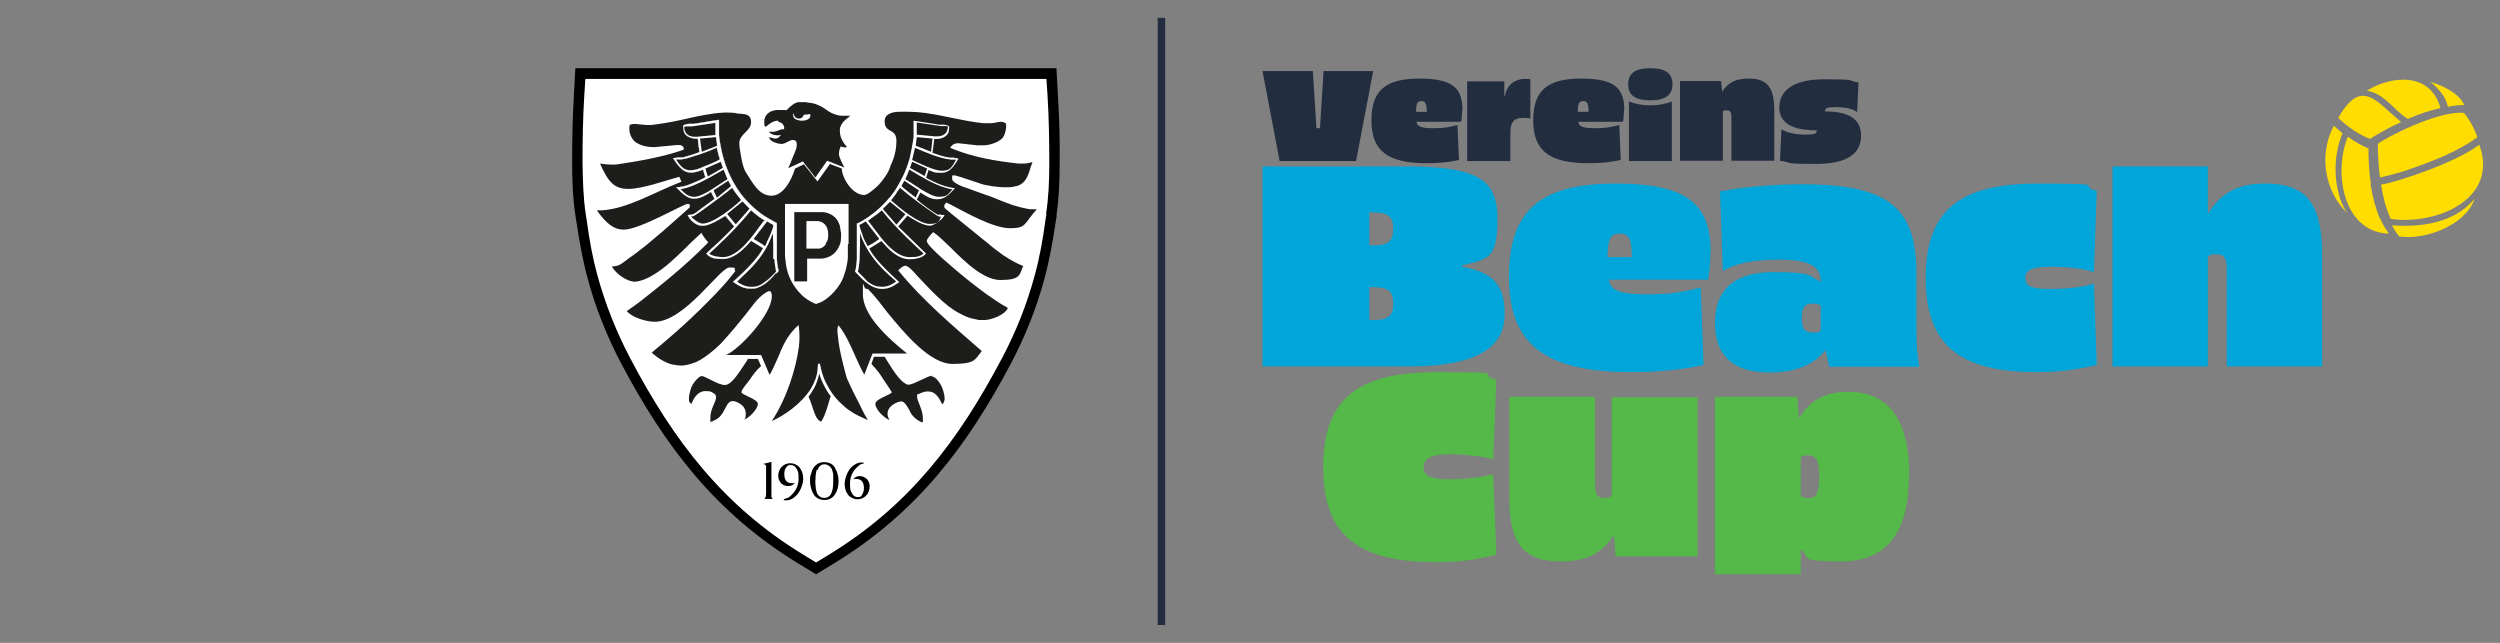 <?xml version="1.0" encoding="UTF-8"?>
<svg id="Norderney" xmlns="http://www.w3.org/2000/svg" version="1.1" viewBox="0 0 700 180">
  <rect x="0" y="0" width="700" height="180" fill="#808080" stroke="none"/>
  <!-- Generator: Adobe Illustrator 29.5.1, SVG Export Plug-In . SVG Version: 2.1.0 Build 141)  -->
  <defs>
    <style>
      .st0, .st1 {
        fill-rule: evenodd;
      }

      .st0, .st2 {
        fill: #fff;
      }

      .st3 {
        fill: #222d40;
      }

      .st4 {
        fill: #1d1d1b;
      }

      .st5 {
        fill: #54b948;
      }

      .st6 {
        stroke: #fff;
        stroke-width: .1px;
      }

      .st6, .st7 {
        fill: none;
        stroke-miterlimit: 10;
      }

      .st8 {
        fill: #fd0;
      }

      .st9 {
        fill: #00a5d9;
      }

      .st7 {
        stroke: #222d40;
        stroke-width: 2.1px;
      }
    </style>
  </defs>
  <line class="st7" x1="325.2" y1="5" x2="325.2" y2="175"/>
  <g>
    <path class="st3" d="M379.5,45.1h-21.2l-4.8-25.2h14.1l1,16h1l1-16h13.9l-4.8,25.2Z"/>
    <path class="st3" d="M409.4,30.8c0,1.2-.1,2.7-.3,3.3h-12.5c.2,1.4,1.5,1.8,4.7,1.8s4.4-.3,6.8-.9l.4,9.8c-2.7.6-5.6.9-9,.9-11,0-15.5-3.5-15.5-12s4.1-11.7,13.5-11.7,12,2.8,12,8.8ZM396.5,31.3h3c0-2.3-.4-3-1.5-3s-1.5.6-1.5,3Z"/>
    <path class="st3" d="M428.5,22.2v11c-.6-.2-1.6-.2-2.1-.2-2.5,0-3.5,1.3-3.5,4v8.1h-12.1v-22.3h10.4v4h.2c.6-3.3,3-4.7,5.5-4.7s1.1,0,1.6.2Z"/>
    <path class="st3" d="M454.7,30.8c0,1.2-.1,2.7-.3,3.3h-12.5c.2,1.4,1.5,1.8,4.7,1.8s4.4-.3,6.8-.9l.4,9.8c-2.7.6-5.6.9-9,.9-11,0-15.5-3.5-15.5-12s4.1-11.7,13.5-11.7,12,2.8,12,8.8ZM441.8,31.3h3c0-2.3-.4-3-1.5-3s-1.5.6-1.5,3Z"/>
    <path class="st3" d="M468.3,23.6c0,3-2,4.5-6.2,4.5s-6.2-1.4-6.2-4.5,2-4.5,6.2-4.5,6.2,1.4,6.2,4.5ZM468.1,45.1h-12v-16.7c1.7.7,3.7,1.1,6,1.1s4.4-.4,6-1.1v16.7Z"/>
    <path class="st3" d="M496.8,31v14h-12v-12.2c0-1.4-.3-1.9-1.3-1.9s-.8.1-1.1.3v13.8h-12v-22.3h11.5l.3,3h0c1.6-2.6,3.8-3.7,7.4-3.7,5.3,0,7.2,2.5,7.2,9Z"/>
    <path class="st3" d="M520.4,22.9l-.4,8.5c-1.1-.9-3.3-1.4-5.9-1.4s-3.1.3-3.1,1.2c6.8,0,10.1,2.2,10.1,6.8s-3.3,7.9-12.6,7.9-6.2-.3-10.1-.9l.4-8.8c1.3.9,4,1.5,6.7,1.5s3.2-.3,3.2-1.2c-7,0-10.5-2.1-10.5-6.4s3.3-7.9,12.6-7.9,6.2.3,9.5.9Z"/>
  </g>
  <g>
    <path class="st9" d="M393.3,46.6c20.1,0,26,3.4,26,14.7s-2.7,11.2-9.9,13v.4c8.8,1.6,11.9,5.1,11.9,13.3s-6,14.6-26.9,14.6h-40.9v-56h39.8ZM383.4,59.6v9.1h1.3c4,0,5.4-1.2,5.4-4.6s-1.4-4.6-5.4-4.6h-1.3ZM383.4,80.5v9.1h1.3c4,0,5.4-1.2,5.4-4.6s-1.4-4.6-5.4-4.6h-1.3Z"/>
    <path class="st9" d="M478.9,70.9c0,2.6-.3,6.1-.7,7.4h-27.7c.4,3.1,3.3,4.1,10.6,4.1s9.7-.6,15.1-1.9l.8,21.7c-5.9,1.3-12.6,2-20,2-24.5,0-34.5-7.8-34.5-26.7s9.2-26.1,29.9-26.1,26.6,6.2,26.6,19.5ZM450.2,72h6.7c0-5.1-.8-6.6-3.4-6.6s-3.3,1.4-3.4,6.6Z"/>
    <path class="st9" d="M536.6,76.3v15.4c0,4.8.2,7.7.8,11h-25.2l-1-4.5h-.2c-3.2,4-8.5,6.1-15.4,6.1-10.3,0-15.4-4.6-15.4-13.9s5.4-14.2,16.4-14.2,9.9,1,13,2.6h.2v-.2c0-4.1-3.6-5.9-11.6-5.9s-12.5,1.2-15.8,3.2l-.8-22.3c6.9-1.3,15-2,23-2,23.8,0,32,6.3,32,24.9ZM504.5,89c0,3.1.8,4.1,3,4.1s1.7-.2,2.3-.6v-6.9c-.6-.5-1.4-.6-2.3-.6-2.2,0-3,1-3,4.1Z"/>
    <path class="st9" d="M587.1,53.4l-.8,22.8c-2.8-1-7.5-1.5-12.2-1.5s-7,.7-7,3.1,1.7,3.1,7,3.1,9.4-.6,12.2-1.5l.8,22.8c-6.2,1.4-10.8,2-16.7,2-22,0-31.2-7.8-31.2-26.4s9.2-26.4,31.2-26.4,10.6.6,16.7,2Z"/>
    <path class="st9" d="M618.2,59.6h.2c3.7-5.8,8.4-8.2,15.9-8.2,11.5,0,15.9,5.6,15.9,20v31.2h-26.7v-27.1c0-3.2-.7-4.3-2.8-4.3s-1.9.2-2.5.7v30.7h-26.7v-56h26.7v13Z"/>
  </g>
  <g>
    <path class="st5" d="M419,106.1l-.9,22.5c-3.3-.9-8.1-1.4-12.3-1.4s-7.2.9-7.2,3.5,2,3.5,7.2,3.5,9-.6,12.3-1.4l.9,22.5c-6.4,1.6-11.1,2.1-16.8,2.1-22.4,0-31.7-7.8-31.7-26.6s9.3-26.6,31.7-26.6,10.4.5,16.8,2.1Z"/>
    <path class="st5" d="M475.4,155.8h-23l-.5-5.9h-.1c-3.4,5.3-8,7.3-14.7,7.3-10.6,0-14.5-5-14.5-18v-28.1h24v24.4c0,2.9.6,3.9,2.5,3.9s1.6-.2,2.2-.6v-27.6h24v44.6Z"/>
    <path class="st5" d="M534.5,133.1c0,16.1-6.3,24.1-18.9,24.1s-8.4-1.1-11.3-3.3h-.1v6.9h-24v-49.7h23l.5,5.9h.1c3-5,7.5-7.3,13.7-7.3,11.4,0,17.1,8,17.1,23.4ZM504.2,128.2v10.7c.6.4,1.3.6,2.2.6,2.2,0,3-1.6,3-6s-.8-6-3-6-1.6.2-2.2.6Z"/>
  </g>
  <g>
    <path class="st8" d="M669.8,63.2c.6,1.1,1.2,2.1,2,3,6.8,1.1,18.3-2.8,21.1-10.5,0,0-.1.1-.2.2-5.6,6.5-14.8,7.8-22.9,7.2Z"/>
    <path class="st8" d="M694.2,40.5s0,0,0,0c-6.1,4.8-22.6,10.4-27.5,11.2.5,3.2,1.3,6.6,2.7,9.6,12.6,1.8,30.4-5.4,24.8-20.8Z"/>
    <path class="st8" d="M693.7,38.5c-1.3-3.8-3.3-6.3-3.8-6.9-7.4-.7-22.6,7.3-24.1,8.7,0,.9,0,4.8.6,9.4,1-.2,3.9-.9,7.4-2,6.9-2.4,14-5,19.9-9.3Z"/>
    <path class="st8" d="M680.5,22.9c2.2,1.8,4.4,4.2,4.9,7,1.5-.3,3-.5,4.6-.5-1.7-3.5-6-5.4-9.5-6.5Z"/>
    <path class="st8" d="M683.2,30.3c0,0,0-.1.1-.2-2.8-9.7-13.3-9.2-20.6-4.7,4.9.7,7.7,5.6,11.5,7.9,3.2-1.4,6.2-2.4,9-3Z"/>
    <path class="st8" d="M666.4,61.3c-1.1-2.6-2-5.7-2.6-9.4h0s0-.4,0-.4v-.4c0,0,0,0,0,0-.6-4-.7-8.6-.6-9.5-2.1-.9-4-2-5.8-3.3-4.1,9.8-1.4,26.8,11.5,27.1-.9-1.2-1.7-2.5-2.4-4.1h0Z"/>
    <path class="st8" d="M655.9,37.3c-.9-.7-1.6-1.3-2.4-2.1-4.3,7.8-2.7,18.4,3.8,24.5-.8-1.1-1.4-2.3-1.9-3.6-2.1-6-1.9-12.9.5-18.8Z"/>
    <path class="st8" d="M672.2,34.1c-7.1-6-11-12.3-17.5-1.1,2.5,2.4,5.6,4.6,8.9,5.9.8-.5,4.2-2.7,8.7-4.7,0,0,0,0,0,0Z"/>
  </g>
  <g>
    <path class="st1" d="M295.9,60.3l-.3,1.8c-.8,5.3-1.7,10.5-3.1,15.7-2.2,8.3-5.4,16.3-9.4,23.9-12.4,23.5-26.6,42-49.5,56l-5.1,3.1-5.1-3.1c-22.9-14-37.1-32.5-49.5-56-4-7.6-7.2-15.6-9.4-23.9-1.4-5.2-2.3-10.4-3.1-15.7l-.3-1.8c-.7-4.7-.9-9.6-.9-14.4,0-6.5.1-12.9.5-19.4l.4-7.4h134.7l.4,7.4c.4,6.5.6,12.9.5,19.4,0,4.8-.2,9.7-.9,14.4"/>
    <path class="st0" d="M293,59.9l-.3,1.9c-.7,5.2-1.6,10.3-3,15.4-2.2,8.1-5.3,15.9-9.2,23.2-12.3,23.3-26.1,41.3-48.4,54.9l-3.6,2.2-3.6-2.2c-22.3-13.6-36.1-31.6-48.4-54.9-3.9-7.4-7-15.2-9.2-23.2-1.4-5.1-2.3-10.1-3-15.4l-.3-1.9c-.7-4.5-.8-9.4-.9-14,0-6.4.1-12.8.5-19.2l.3-4.6h129.1l.3,4.6c.4,6.3.5,12.8.5,19.2,0,4.6-.2,9.5-.9,14"/>
    <path d="M213.7,129.9l2.3-.6v9.1c0,.3,0,.5,0,.7,0,.2.2.4.4.6h-2.4c.2-.2.3-.4.4-.6,0-.2.1-.4.1-.7v-7.1c0-.3,0-.5,0-.7,0-.1,0-.3-.2-.4,0-.1-.3-.2-.6-.3"/>
    <path d="M219.6,139.7c.4-.1.7-.2,1-.3.2-.1.5-.3.7-.5,1.5-1.3,2.3-2.9,2.3-4.9s-.2-2.1-.6-2.8c-.4-.7-.9-1-1.6-1s-.9.2-1.3.7c-.3.4-.5,1.1-.5,1.8,0,1.7.7,2.6,2.1,2.6s.4,0,.4,0c0,0,.3,0,.5-.2-.4.7-1.1,1-1.9,1s-1.5-.3-2-.8c-.5-.6-.8-1.3-.8-2.1s.3-1.8,1-2.5c.7-.7,1.5-1,2.4-1s1.9.4,2.6,1.2c.6.8,1,1.8,1,3.1s-.6,3.2-1.7,4.5c-1,1.1-2,1.6-3,1.6s-.3,0-.4,0c0,0-.2,0-.4-.2"/>
    <path d="M228.7,131.5c-.1.3-.2.8-.3,1.4,0,.6-.1,1.2-.1,1.8s0,1.1.1,1.7c0,.6.2,1.1.3,1.5.1.4.4.8.8,1.1.4.3.8.4,1.3.4s.9-.1,1.3-.4c.4-.3.6-.7.8-1.2.3-.8.4-1.8.4-3.1s0-1.2,0-1.7c0-.5-.2-1-.3-1.4-.1-.4-.4-.8-.8-1.1-.4-.3-.8-.5-1.3-.5s-.9.1-1.2.4c-.4.3-.6.7-.8,1.2M226.8,134.7c0-.7,0-1.3.3-2,.2-.7.4-1.3.7-1.7.7-1.1,1.7-1.6,3-1.6s2.4.5,3,1.6c.6,1.1,1,2.3,1,3.7s-.3,2.7-1,3.7c-.7,1.1-1.7,1.6-3,1.6s-2.4-.6-3-1.6c-.3-.5-.5-1-.7-1.7-.2-.7-.3-1.3-.3-2"/>
    <path d="M242,129.7c-.4.1-.7.2-1,.3-.2.1-.5.3-.7.5-1.5,1.3-2.3,2.9-2.3,4.9s.2,2.1.6,2.8c.4.7.9,1,1.6,1s.9-.2,1.2-.7c.3-.5.5-1.1.5-1.8,0-1.7-.7-2.6-2.2-2.6s-.5,0-.9.2c.5-.6,1.1-1,1.9-1s1.4.3,2,.8c.5.5.8,1.2.8,2.1s-.3,1.9-1,2.6c-.7.7-1.5,1-2.4,1s-1.9-.4-2.6-1.2c-.6-.8-1-1.8-1-3.1s.6-3.2,1.7-4.5c1-1,2-1.5,3-1.5s.3,0,.4,0c0,0,.2,0,.4.2"/>
    <path class="st4" d="M265.1,56.8c.1,0,.9.4,1.3.6,4,2.1,11.7,6.5,16.4,6.5s3.8-1.2,7.5-5.3h-1.4c-1.4,0-4.4-.9-5.4-1.2-1.7-.6-3.5-1.3-5.2-2-.5-.2-1.1-.5-1.6-.6-2.1-.7-4.1-1.5-6.1-2.2-.2,0-4-1.3-4-2.5s0-1,.6-1,4.8,1.5,7.3,2.3c.8.3,1.7.5,2.6.6.7.2,1.4.2,2.1.3.3,0,.9.1,1,.1,0,0,1.6.1,2.8,0,.7,0,1.8-.4,2-.4.6-.2,1.2-.6,1.7-1.1,1.1-1.3,1.5-2.8,1.9-4.1.2-.5.3-.9.5-1.4-1.4.3-1.6.4-2.6.4h-1.3c-6.3-.7-12.6-1.7-18.9-4.3,0,0-.2-.1-.2-.2.6-1,1.5-1.2,2.2-1.2l5.4.6h1.7c1.5,0,5.1-.9,5.8-2.9,0,0,.3-.8.4-1.3.3-1.4,0-2,0-2-.5-.3-1-.4-1.4-.4-.7,0-1.9.4-2.6.4h-2.2c-6.2-.6-12.4-2.6-18.5-3.1,0,0-3.2-.2-5.1-.1-1.5,0-4.1.4-4.1,2.6,0,3.6,3.3,1.8,3.3,5.6s-1.5,6.5-1.6,6.8c-.2.6-.5,1.5-.9,2.1-.6,1.1-1.6,2.4-2.5,3.4-.7.7-3,2.8-4,2.8-3.3,0-6.2-4.6-6.3-7.4-1.1-.5-2.2-.8-3.3-1.3l-3.5,4.9-3.8-4.8c-.8.4-1.7.8-2.5,1.2-.8,2.8-3.1,7.6-6.6,7.6s-5.3-3.7-7-6.3c-.4-.6-.7-1.3-.9-2-.5-1.6-.7-3.5-1-5.1,0-.4-.1-1.1-.1-1.2,0-2.8,3.3-3.4,3.3-6s-2.3-2.2-3.6-2.4c-.3,0-1-.2-1.1-.2,0,0-2.1-.2-4.1,0-.1,0-1.1.1-1.7.2-3,.4-6.2,1.1-9.2,1.8-2.7.6-5.6,1.1-8.3,1.4h-1.3c-.1,0-3.1-.3-3.2-.3-.5,0-.9,0-1.5.3,0,0-.2.7,0,2.1.2.9.8,2,1.5,2.6,1.7,1.2,3.6,1.5,5.4,1.5l6.5-.6c.7,0,1.7,0,1.8,1.2-.3.2-.6.3-.9.4-5,1.7-11.5,2.9-17.6,3.8-1.8.3-5-.2-5-.2,2.4,5.4,4.1,7.1,8,7.1s10.8-2.5,14.2-3.4c.2.5.5,1,.6,1.4-7.4,2.8-14.9,7.5-22.2,8h-1.5c2.7,3.7,4.7,5.4,7.6,5.4,4.4,0,16.7-7.2,17.8-7.2s.5.7.6,1c-.6.5-1.2,1.1-1.8,1.6-1.8,1.6-3.6,3.2-5.3,4.7-1.4,1.2-3.1,2.6-4.5,3.8-.6.5-1.2,1-1.9,1.5-1,.8-2,1.6-3.1,2.3-1,.7-2.1,1.7-3.1,2.2-.6.3-1.5.4-2.1.4.8,1.5,3.1,3.5,5.3,4.1.2,0,.7.2,1.1.2,2.6-.2,5.3-1.8,7.7-3.6,1.5-1.1,3-2.5,4.4-3.8,1.1-1,2.6-2.5,3.8-3.7,1-.9,1.9-1.8,2.8-2.6.4.9,1.2,1.8,1.9,2.7,0,0-.2.2-.3.3h0c-6.2,6.3-12.4,11.2-18.6,16.1-1.3,1-2.6,1.9-3.9,2.8,1.4,1.8,5.5,3,7.8,3,8.4,0,18.3-15.2,20.9-15.2s1,.3,1.7,1c-.4.5-.8,1-1.2,1.5-2.7,3.5-10.1,10.9-15.6,15.7-1.8,1.5-3.6,3.2-5.4,4.6-.4.4-.9.7-1.2,1.1,2,1.7,4,2.9,5.9,3.3.4,0,1.7.4,3.2.2,1.4-.2,2.4-.6,3-.8,1.9-.7,5.5-3.4,7.7-5.8,2.3-2.5,4.6-5.3,6.6-7.8,1.6-2,3.1-4.4,5.4-5.9.2-.1.8-.5,1.1-.5.7,0,.7,1.2.7,1.5,0,5-8.9,14.7-12.8,16.4h9.8l2.4,5.6c.9-1.6,1.6-3.3,2.3-4.8,1.3-3.1,2.5-6.3,5.8-9.2,0,.2,0,.4.1.6.2,2.1.2,3.3,0,5.4-.8,6.2-3.4,14.5-7.6,20.9,3.6-1.6,8.3-4.9,10.9-9,1.1-1.8,1.8-3.7,1.9-5.4,0-.2.1-1.3.1-1.3,0-.2.1-.4.3-.4.1,0,.3,0,.3.2.2.5.2,1.1.4,1.7.3,1.2.8,2.7,1.5,3.9.8,1.6,2,3.4,3.4,4.8.9.9,2,1.9,2.9,2.5,1.7,1.2,3.5,2,5.2,2.7-1.3-2-2.2-4.3-3.3-6.3-.6-1.2-1.3-2.5-1.8-3.7-.3-.7-.7-1.4-.9-2.1-.5-1.8-1-3.7-1.4-5.5-.2-.8-.9-4.2-1-6.1,0,0-.2-1-.1-1.9,0-.6.3-.9.3-.9,2.2,2.8,3.5,6,4.8,8.9.7,1.6,1.5,3.3,2.4,4.9l2.3-5.9h9.7c-5.8-4.6-12.4-10.9-12.4-16.6s0-1.5,1-1.5.3,0,.4,0c2.1,2.1,3.7,4.3,5.4,6.5,4.9,6,12,14.5,18.3,14.5s6.2-1.1,8.2-3.6c-7.9-6.9-16.6-14.2-23.4-22.6.6-.6,1.4-1.3,2-1.3.9,0,2.7,2.1,3.1,2.6,3.6,3.8,7.9,8.6,12,10.7,1.1.6,2.2,1.1,3.2,1.4.3,0,1.6.4,2.3.5,1,0,1.7,0,1.7,0,1.6,0,5.7-1.4,6.4-3.4-4.1-2.1-11.6-7.9-17-12.7-.6-.5-4.3-3.7-5.4-5.3h0c-.2-.3-.3-.6-.3-.7,0-.7,1.3-2,1.8-2.5.6.4,1.2.9,1.8,1.4.6.6,1.9,1.8,1.9,1.8,2.7,2.4,9.3,10.2,15.1,10.2s5.3-1.5,6.4-3.9c-1.8-.7-3.7-1.8-5.4-2.9-1.4-1-2.9-2.1-4.4-3.4h0c-2.3-1.9-10.7-8.6-11.8-9.6-.3-.3-.5-.4-.5-.7s0-.3,0-.4c0-.2.7-.9.8-.9"/>
    <path class="st4" d="M209.5,100.4c-.4.7-.9,1.4-1.3,2-.6.8-3.2,5.4-5.2,5.4s-5.5-2.5-6.5-2.5-2.7,2.4-2.9,3.1c-.3.8-.7,2.2-.7,3.1s0,1.1.7,1.6c.8-2.1,2.1-3.6,3.9-3.6s1.7.3,2.6.8c.3.2.4.7.4.9,0,1.4-1.6,3.2-1.6,5.7s0,.8.2,1.2h0c.8-.3,1.9-.8,2.6-1.6.9-1,1.3-2.2,2-3.3.4-.6.9-.9,1.4-.9s.7.1,1,.2c1.8.7,2.7,1.8,2.7,3.3s-.1,1.1-.4,1.7c1.5-.6,3.8-3,3.8-4.4s-4.6-2.5-4.6-3.3,1.6-2.4,2.4-3.6c.8-1.2,1.8-2.6,3.1-3.7l-.9-2h-3Z"/>
    <path class="st4" d="M230.1,106.6c-.3-.6-.5-1.3-.7-2-.3,1.2-.7,2.6-1.3,3.8-.4.6-.8,1.5-1.3,2.1-.1.1-.4.5-.4.6s.4.8.5,1.2c.6,1.5.9,3.1,1.8,4.7.1.2.8,1,1.1,1s.3-.2.4-.4c1.1-1.9,1.5-3.9,2.1-5.7,0-.3.3-.8.3-.9s-.6-.8-.9-1.3c-.6-1-1.2-2.1-1.6-3.1"/>
    <path class="st4" d="M260.9,105.2c-1,0-5.2,2.5-6.4,2.5s-.3,0-.4,0c-2.4-.9-4.6-5-6.4-7.8h-3l-.7,2c.7.7,1.3,1.5,1.9,2.2.5.6.9,1.3,1.3,1.9.8,1.2,2.5,3.7,2.5,3.8,0,.7-4.6,1.8-4.6,3.3s2.3,3.8,3.9,4.5c-.2-.5-.5-1.2-.5-1.7,0-1.5,1.1-2.6,2.9-3.3.3-.1.8-.2.9-.2.7,0,1.2.6,1.7,1.4.3.5.6.9.8,1.4.5,1.3,2.2,2.7,3.5,3.1.2-.4.1-.9.1-1.3,0-2.3-1.6-4.7-1.6-5.8s0-.7.5-.9c1.1-.5,1.6-.7,2.6-.7,1.9,0,3,1.6,3.9,3.6.5-.3.7-1.1.7-1.6,0-1.1-.5-2.8-1-3.7-.4-.8-1.6-2.5-2.6-2.5"/>
    <path class="st4" d="M218,34.2c.6,0,1.2.3,1.5,1.2,0,.1.1.3.1.4,0,.2-.1.4-.3.4-.3,0-.7,0-1,.2-.7.2-1.2.5-1.9.5s-.8,0-1.1-.1c.1.5,1.2,1,1.6,1,0,0,.9.2,1.6,0,.1,0,.2,0,0,.2-.5.6-.9.8-1.4.8s-1.2-.3-1.7-.4c0,1.3,2.6,1.9,3.4,1.9,1.2,0,2.2-1.1,3.2-1.1s1.1.7,1.1,1.4c0,1.2-1,3-1.4,4.1-.3.8-.6,1.6-1,2.4l4.1-1.9,3.5,4.5,3.3-4.7,4.8,1.9c-.3-.7-1.5-2.8-1.5-3.8s.3-1.6.5-2.1c.3.1.9.3,1.2.3.3,0,.4-.1.5-.2-1.1-1.2-1.8-2.6-1.9-3.8,0-.6-.1-.7,0-1.3,0-.2.1-.5.2-.7.6-1.5,2-2.2,2.7-2.9,0,0-1.9,0-2.4,0-.7,0-1.4-.2-2-.4-.6-.2-1.2-.5-1.8-.9-1.7-1.3-3.4-2.1-5-2.3-.4,0-.9-.1-1.3-.2-.7,0-1,0-1.1,0s-.6,0-.8,0c-1,0-2.3,1-3.3,2.1-.2.2-.5.1-.7.1-.7,0-2.1,0-2.1,0-2,.1-3.6,1.3-3.6,3.2s.1,1,.4,1.5c1.2-.9,2-1.7,3.5-1.7M222.3,31.9c0,.9.8,1.3,1.4,1.3s1.1-.3,1.4-1.1c.5,0,1.2,0,1.7-.2.1.1.1.3.1.5,0,1.3-2,1.4-2.4,1.4s-2.4-.2-2.4-1.4,0-.4.2-.5"/>
    <path class="st2" d="M217.1,76.6c-.8,1-2,2.2-3,2.9-1.8,1.1-2.3,1.3-3.9,1.3s-3-.5-4.9-1.9c3.1-2.8,6.8-6.3,8.4-9.4l-1.9-1.2-1.5-.9c-.3.3-.5.6-.8.9h0c-2.3,2.5-4.7,4.2-7.1,4.2s-3.6-.3-4.6-1.5c.9-.9,1.8-1.7,2.8-2.6h0c1.7-1.6,3.4-3.2,5-5l-2.5-3c-1.8,1.1-4.5,2.8-6.4,2.8s-3.6-1.7-4.1-3c.5,0,1,0,1.5-.2.9-.4,1.6-1.1,2.3-1.6,1.2-.9,2.5-1.8,3.7-2.7l-1-2c-1.6,1-3.1,1.9-4.7,1.9s-2.9-.9-5-3.1c.8-.1,1.8-.2,2.7-.5.6-.2,1.3-.4,1.9-.7,1-.4,3.5-1.5,3.5-1.7s-.5-1.4-.6-2.1c0,0,0,0,0,0-.3,0-1.8.8-3.5.8s-3.1-1.1-4.9-4c.5,0,.9-.1,1.4-.2h1.3c1.5-.4,3.2-.9,4.7-1.5-.2-1.2-.4-2.6-.5-3.8,0,0-.1,0-.5,0-1.1,0-3-.5-3.4-2,0-.2-.1-.4-.1-.7,0-.2-.1-.6-.1-.7,0-.6,1.5-.7,1.7-.7h1.2l6.8-1.1h.3v4.1c0,.8.3,2.3.4,2.9.4,2.4,1.1,4.9,2.1,7.3.9,2.1,2.1,4.4,3.7,6.5,2,2.6,5.1,5.4,7.7,6.8.8.4,1.5.9,2.3,1.3v9.8c0,.8.1,1.4.2,2.1,0,.4.3,1.3.3,1.4s-.4.5-.6.7"/>
    <path class="st6" d="M217.1,76.6c-.8,1-2,2.2-3,2.9-1.8,1.1-2.3,1.3-3.9,1.3s-3-.5-4.9-1.9c3.1-2.8,6.8-6.3,8.4-9.4l-1.9-1.2-1.5-.9c-.3.3-.5.6-.8.9h0c-2.3,2.5-4.7,4.2-7.1,4.2s-3.6-.3-4.6-1.5c.9-.9,1.8-1.7,2.8-2.6h0c1.7-1.6,3.4-3.2,5-5l-2.5-3c-1.8,1.1-4.5,2.8-6.4,2.8s-3.6-1.7-4.1-3c.5,0,1,0,1.5-.2.9-.4,1.6-1.1,2.3-1.6,1.2-.9,2.5-1.8,3.7-2.7l-1-2c-1.6,1-3.1,1.9-4.7,1.9s-2.9-.9-5-3.1c.8-.1,1.8-.2,2.7-.5.6-.2,1.3-.4,1.9-.7,1-.4,3.5-1.5,3.5-1.7s-.5-1.4-.6-2.1c0,0,0,0,0,0-.3,0-1.8.8-3.5.8s-3.1-1.1-4.9-4c.5,0,.9-.1,1.4-.2h1.3c1.5-.4,3.2-.9,4.7-1.5-.2-1.2-.4-2.6-.5-3.8,0,0-.1,0-.5,0-1.1,0-3-.5-3.4-2,0-.2-.1-.4-.1-.7,0-.2-.1-.6-.1-.7,0-.6,1.5-.7,1.7-.7h1.2l6.8-1.1h.3v4.1c0,.8.3,2.3.4,2.9.4,2.4,1.1,4.9,2.1,7.3.9,2.1,2.1,4.4,3.7,6.5,2,2.6,5.1,5.4,7.7,6.8.8.4,1.5.9,2.3,1.3v9.8c0,.8.1,1.4.2,2.1,0,.4.3,1.3.3,1.4s-.4.5-.6.7Z"/>
    <path class="st2" d="M263,60c.4.2,1,.2,1.5.2-.5,1.2-3,3-4.1,3-1.9,0-4.6-1.7-6.3-2.8l-2.6,3c1.6,1.6,6.9,6.7,7.8,7.6-1,1.3-3.3,1.6-4.6,1.6-2.5,0-4.8-1.6-7.1-4.2h0c-.3-.3-.5-.6-.8-.9l-3.4,2.1c1.6,3.1,5.3,6.5,8.4,9.4-2,1.4-3.1,1.9-4.9,1.9s-3.9-1-6.3-3.6c-.4-.4-1.2-1.2-1.2-1.3,0-.2.2-.6.2-.8.2-.9.2-1.8.3-2.7v-4.1s0-5.8,0-5.8c4.1-1.8,9.3-6.5,11.6-10.8.2-.3.4-.7.6-1.1,1.2-2.1,2-4.3,2.6-6.4,0,0,1.1-4.9,1.1-6.3v-4.2s6.7,1,7.1,1.1c.4,0,1.2,0,1.2,0,.5,0,1.3.2,1.7.5,0,.3-.1.7-.1,1,0,1.8-2.3,2.6-3.5,2.5h-.6s-.5,3.9-.5,3.9c1.5.5,3.1,1.1,4.7,1.3h1.2c.5.2.9.2,1.4.3-1.6,2.7-2.7,4-4.9,4s-2.2-.3-3.5-.8c-.2.7-.5,1.5-.7,2.2,2.6,1.4,5.4,2.6,8.1,2.9-1.9,2.1-3.1,3.1-5,3.1s-3.1-.9-4.7-1.9l-1,2c1.9,1.5,3.9,3.1,6,4.3"/>
    <path class="st4" d="M266.6,53c-4-.6-8.1-3.2-12-5.5-.3.8-.7,1.8-1.1,2.7,1.9,1,6.8,4.9,9.3,4.9s2.5-.6,3.9-2.1"/>
    <path class="st4" d="M252.4,52.1c1.3,1.2,2.7,2.2,4,3.2l.9-2-4.1-2.7-.8,1.5Z"/>
    <path class="st4" d="M249.5,56.1c2.4,2.1,7.7,6.6,10.8,6.6s2.6-1.2,3.2-2c-.4,0-.8-.1-1.1-.3-3.6-2.5-6.9-4.8-10.4-7.8-.8,1.2-1.6,2.4-2.5,3.5"/>
    <path class="st4" d="M265.4,36.1v-.6c-.1-.2-.4-.2-.6-.2-.4,0-.7,0-1.4,0l-6.7-1v3.4l5.3.5c1.2,0,3.1-.2,3.3-2.2"/>
    <path class="st4" d="M259.6,47.2l-4.2-1.9c-.2.6-.4,1.1-.6,1.7l4.1,2.3.7-2.1Z"/>
    <polygon class="st4" points="261.1 38.8 256.7 38.4 256.4 40.8 260.7 42.5 261.1 38.8"/>
    <path class="st4" d="M267.8,44.7c-.2,0-.8,0-1.5,0-3.4-.4-6.8-1.9-10.1-3.3l-.8,3.4c1.9.8,6,3,8.3,3s2.7-.8,4-3.1"/>
    <path class="st4" d="M243,61.8c1,1,2.9,4,5.3,6.6h0c1.9,2,4.1,3.6,6.4,3.6s3-.3,3.9-1c-.9-.9-7.6-6.8-11.7-12.1-1.2,1.1-2.7,2-3.8,2.9"/>
    <path class="st4" d="M242.1,68.4c-.5-1-1-2.1-1.3-3.1v3.1c0,0-.1,4.1-.1,4.1,0,.9-.2,1.8-.3,2.7,0,.3-.2.7-.2.8s2.5,2.5,2.5,2.6c.2.2.4.4.6.5.7.5,1.7,1,2.4,1.1.4,0,1.1.1,1.2.1,1.4,0,2.6-.4,4-1.5-.6-.6-1.2-1.1-1.8-1.6-3.2-2.9-5.5-5.8-7-8.8"/>
    <path class="st4" d="M240.7,63.1c0,0,0,0,0,.2,0,.4,1,2.9,1,3.1.3.7.6,1.4,1,2h0c0,.2.2.3.2.5.3-.1.6-.3,1-.5h0c.8-.4,1.6-1,2.3-1.5l-3.8-4.9c-.6.4-1.2.7-1.8,1"/>
    <polygon class="st4" points="247.2 58.5 251 62.9 253.5 60 249.2 56.5 247.2 58.5"/>
    <path class="st4" d="M216.5,72.5v-4.1c0,0-.1-3.1-.1-3.1-.4,1-.8,2.1-1.3,3.1h0c-1.5,3-3.8,5.9-7,8.8-.6.6-1.2,1.2-1.7,1.7,1.5,1,2.6,1.4,4.1,1.4s2.4-.4,3.7-1.4c.6-.4,1.6-1.3,2.1-1.8.3-.3,1-1,1-1.1s-.2-.7-.2-1.1c-.2-.9-.2-1.4-.3-2.4"/>
    <path class="st4" d="M205,52.6c-2.1,1.8-4.2,3.2-6.3,4.8-1.4,1-2.8,2.1-4.3,3-.3.2-.6.2-.9.2.6.8,2.3,2,3.2,2,3.1,0,8.8-4.7,10.8-6.6-1-1.2-1.9-2.4-2.5-3.4"/>
    <polygon class="st4" points="200.8 55.3 204.7 52.1 203.9 50.6 199.8 53.3 200.7 55.3 200.8 55.3"/>
    <path class="st4" d="M196.5,42.5l4.3-1.7c-.1-.8-.3-1.6-.3-2.4l-4.5.4.5,3.7Z"/>
    <polygon class="st4" points="198.2 49.4 202.4 47 201.8 45.3 197.5 47.2 198.2 49.4"/>
    <path class="st4" d="M202.6,47.5c-3.9,2.2-8.1,4.8-12,5.5,1.4,1.5,2.4,2.1,3.8,2.1,2.6,0,7.5-4,9.3-4.9l-1.1-2.7Z"/>
    <path class="st4" d="M201.6,44.7c0-.1-.2-.7-.3-1-.2-.7-.4-1.6-.6-2.4-2,.9-4.1,1.7-6.1,2.3-1.2.4-2.7.9-3.9,1-.9,0-1.2,0-1.5,0,1.4,2.2,2.4,3.1,4,3.1s2.4-.4,3.6-.9c.3-.1.5-.2.7-.3,1.1-.4,4.1-1.7,4.1-1.9"/>
    <path class="st6" d="M201.6,44.7c0-.1-.2-.7-.3-1-.2-.7-.4-1.6-.6-2.4-2,.9-4.1,1.7-6.1,2.3-1.2.4-2.7.9-3.9,1-.9,0-1.2,0-1.5,0,1.4,2.2,2.4,3.1,4,3.1s2.4-.4,3.6-.9c.3-.1.5-.2.7-.3,1.1-.4,4.1-1.7,4.1-1.9Z"/>
    <path class="st4" d="M200.3,34.4l-6.6,1h-1.4c-.1,0-.6,0-.7.2,0,.2,0,.5.1.8.5,1.8,2.1,1.9,3.3,1.9l5.3-.5v-3.4Z"/>
    <path class="st4" d="M214.2,61.8c-1.3-.7-2.6-1.7-3.9-2.9-2.6,3.2-5.7,6.5-8.9,9.5h0c-.9.9-1.9,1.8-2.8,2.6.7.7,2.9,1,3.8,1,2.2,0,4.4-1.6,6.3-3.6h0c1.8-1.9,3.4-4.2,4.8-6.1.1-.2.3-.4.5-.5"/>
    <path class="st4" d="M214.6,68c.7-1.4,1.9-4,1.9-4.8s0-.2,0-.2c-.6-.3-1.2-.7-1.7-1l-3.8,4.9,2,1.2.3.2h0s.9.6.9.6c0,0,.2-.3.3-.6h0c0,0,.1-.2.2-.3,0,0,0,0,0,0"/>
    <path class="st4" d="M209.9,58.5l-2-2.1-4.3,3.5,2.4,2.9c1.3-1.4,2.7-3,3.8-4.3"/>
    <path class="st2" d="M237.4,68.4v3.4c0,1.8-.6,3.6-.6,3.8-.1.5-.4,1.1-.5,1.6-.8,2.7-4,6.5-6.9,7.6-.3,0-.7.3-.8.3-.6,0-2.7-1.3-2.9-1.5-.3-.2-.7-.5-1-.8-.6-.6-1.4-1.4-1.8-2-1.8-2.4-2.6-4.8-2.9-7.3,0-.6-.2-1.3-.2-2v-14.4h17.8v11.2h0Z"/>
    <path class="st4" d="M231.2,68.4h0c-.4.6-.9,1-1.7,1.2-.2,0-.6,0-.7,0h-3v-7.7h2.7c.1,0,.4,0,.5,0,2.4.3,2.9,2.3,2.9,3.8s-.2,1.7-.7,2.5M235.4,64.9c0-.1-.1-1-.2-1.4,0-.4-.3-.8-.4-1.2-.9-2.1-3.3-3-4.8-2.9h-7.6v19.4h3.6v-6.4h4.1c.1,0,1-.1,1.4-.3.2,0,.6-.2.8-.3,1.5-.7,2.4-2.1,2.9-3.4h0c0-.3.2-.5.2-.8,0-.5.1-.7.1-1.1,0-.5,0-1,0-1.6"/>
  </g>
</svg>